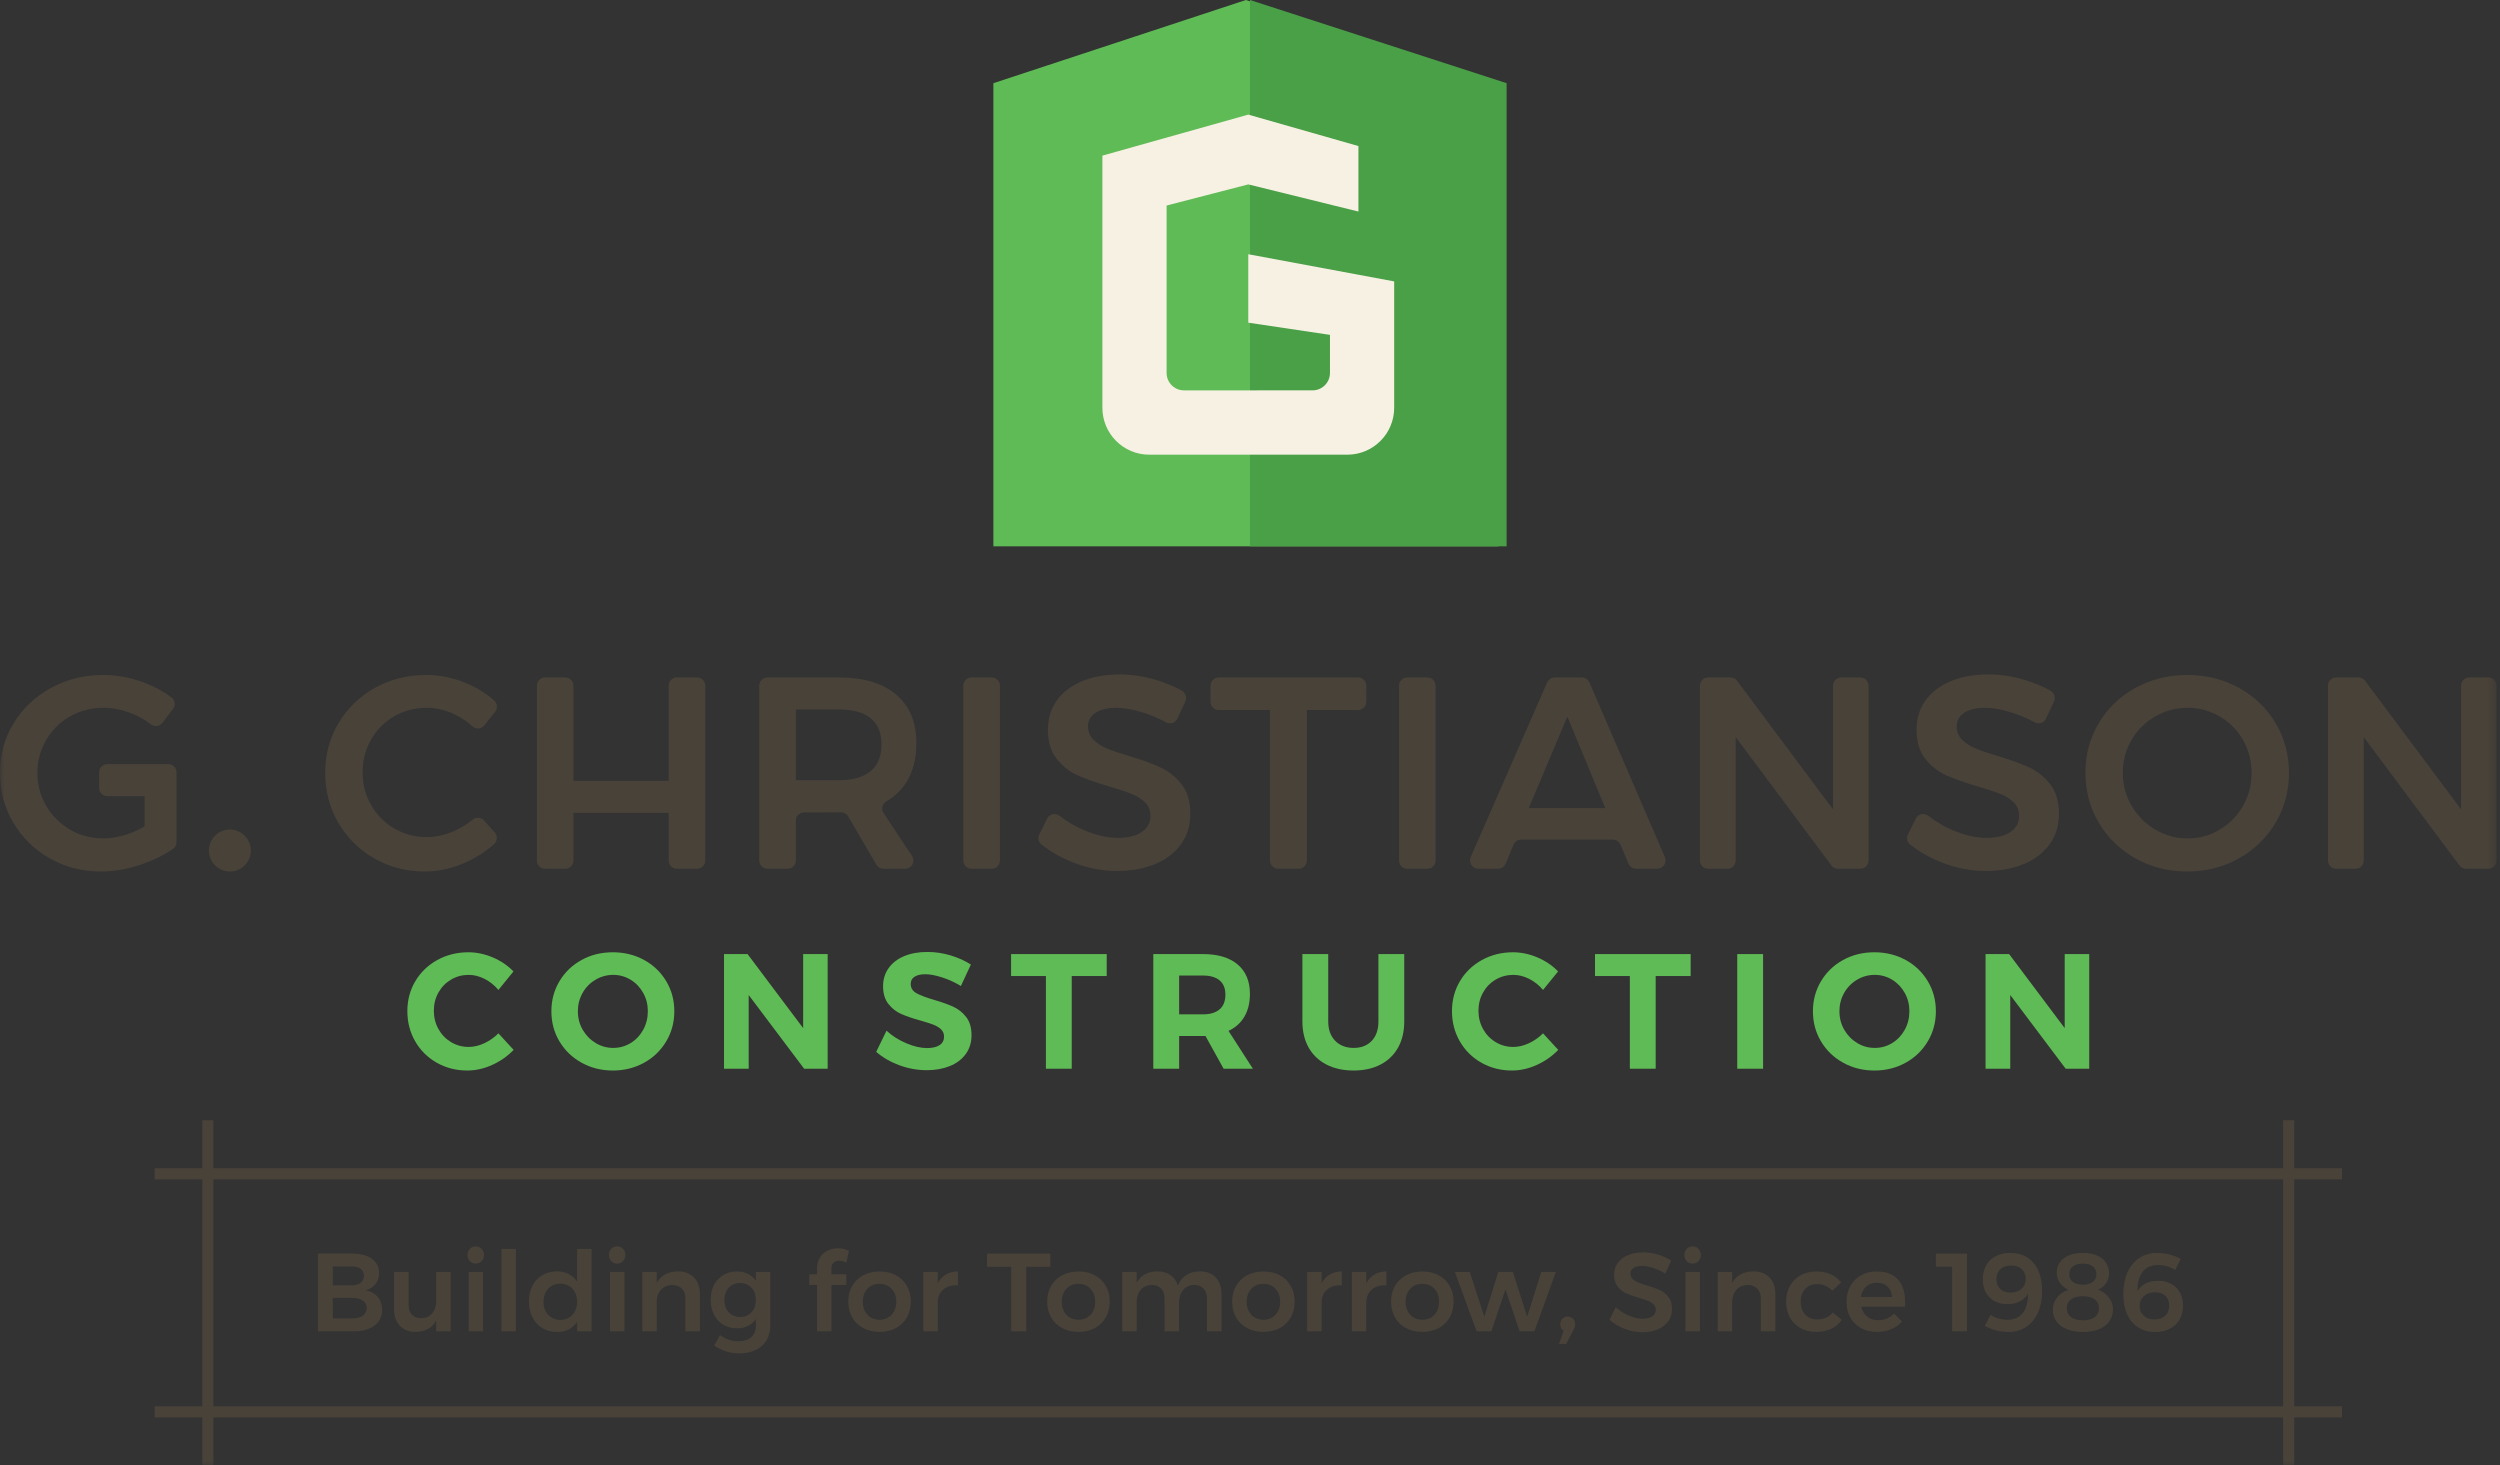 <?xml version="1.0" encoding="UTF-8"?>
<svg xmlns="http://www.w3.org/2000/svg" xmlns:xlink="http://www.w3.org/1999/xlink" width="302px" height="177px" viewBox="0 0 302 177" version="1.1">
  <rect x="0" y="0" width="302" height="177" fill="#333333" stroke="none"/>
  <!-- Generator: Sketch 46.2 (44496) - http://www.bohemiancoding.com/sketch -->
  <title>Logo: g-christianson logo with tagline</title>
  <desc>Created with Sketch.</desc>
  <defs>
    <polygon id="path-1" points="0 177 301.586 177 301.586 0.275 0 0.275"></polygon>
  </defs>
  <g id="Symbols" stroke="none" stroke-width="1" fill="none" fill-rule="evenodd">
    <g id="Footer" transform="translate(-569, -595)">
      <g id="Logo:-g-christianson-logo-with-tagline" transform="translate(569, 595)">
        <polygon id="Fill-1" fill="#5FBB55" points="150.5 0 120 10.05 120 66 181 66 181 10.049"></polygon>
        <polygon id="Fill-2" fill="#4AA047" points="151 0 151 66 182 66 182 10.049"></polygon>
        <g id="Group-71">
          <path d="M150.793,38.979 L160.66,40.452 L160.66,45.049 C160.66,46.213 159.718,47.156 158.557,47.156 L143.028,47.157 C141.867,47.157 140.925,46.213 140.925,45.049 L140.925,24.827 L150.793,22.274 L164.098,25.555 L164.098,17.645 L150.793,13.845 L133.169,18.799 L133.169,49.258 C133.169,52.388 135.702,54.926 138.827,54.926 L162.758,54.925 C165.883,54.925 168.417,52.388 168.417,49.257 L168.417,33.994 L150.793,30.711 L150.793,38.979 Z" id="Fill-3" fill="#F7F1E4"></path>
          <path d="M58.541,118.25 C57.901,117.926 57.26,117.766 56.614,117.766 C55.838,117.766 55.127,117.958 54.482,118.339 C53.837,118.722 53.33,119.244 52.961,119.902 C52.593,120.562 52.407,121.294 52.407,122.098 C52.407,122.903 52.593,123.638 52.961,124.304 C53.33,124.97 53.837,125.497 54.482,125.886 C55.127,126.274 55.838,126.47 56.614,126.47 C57.234,126.47 57.862,126.322 58.5,126.024 C59.139,125.728 59.708,125.329 60.209,124.828 L62.045,126.826 C61.308,127.591 60.443,128.198 59.449,128.645 C58.455,129.094 57.457,129.318 56.457,129.318 C55.101,129.318 53.869,129.004 52.764,128.378 C51.658,127.753 50.789,126.892 50.156,125.796 C49.526,124.703 49.209,123.483 49.209,122.137 C49.209,120.806 49.532,119.6 50.177,118.517 C50.821,117.436 51.708,116.586 52.833,115.965 C53.959,115.347 55.206,115.035 56.576,115.035 C57.576,115.035 58.563,115.244 59.538,115.66 C60.511,116.075 61.341,116.638 62.025,117.35 L60.209,119.586 C59.735,119.02 59.179,118.574 58.541,118.25" id="Fill-5" fill="#5FBB55"></path>
          <path d="M71.94,118.35 C71.281,118.738 70.761,119.269 70.379,119.941 C69.998,120.614 69.806,121.354 69.806,122.158 C69.806,122.976 70.001,123.72 70.39,124.394 C70.778,125.065 71.297,125.599 71.949,125.994 C72.6,126.39 73.308,126.588 74.073,126.588 C74.837,126.588 75.537,126.394 76.176,126.005 C76.815,125.616 77.321,125.081 77.696,124.403 C78.072,123.723 78.259,122.976 78.259,122.158 C78.259,121.354 78.072,120.614 77.696,119.941 C77.321,119.269 76.815,118.738 76.176,118.35 C75.537,117.961 74.837,117.765 74.073,117.765 C73.308,117.765 72.598,117.961 71.94,118.35 M77.805,115.965 C78.937,116.585 79.829,117.439 80.48,118.528 C81.133,119.616 81.458,120.826 81.458,122.158 C81.458,123.49 81.133,124.703 80.48,125.796 C79.829,126.892 78.937,127.753 77.805,128.379 C76.672,129.005 75.416,129.319 74.033,129.319 C72.651,129.319 71.392,129.005 70.262,128.379 C69.129,127.753 68.236,126.895 67.585,125.806 C66.933,124.719 66.608,123.502 66.608,122.158 C66.608,120.826 66.933,119.616 67.585,118.528 C68.236,117.439 69.126,116.585 70.251,115.965 C71.377,115.346 72.637,115.035 74.033,115.035 C75.416,115.035 76.672,115.346 77.805,115.965" id="Fill-7" fill="#5FBB55"></path>
          <polygon id="Fill-9" fill="#5FBB55" points="97.02 115.253 99.982 115.253 99.982 129.101 97.137 129.101 90.443 120.199 90.443 129.101 87.462 129.101 87.462 115.253 90.305 115.253 97.02 124.196"></polygon>
          <path d="M113.815,118.072 C113.018,117.815 112.337,117.687 111.771,117.687 C111.231,117.687 110.804,117.786 110.488,117.983 C110.172,118.182 110.013,118.471 110.013,118.854 C110.013,119.342 110.241,119.714 110.694,119.972 C111.149,120.228 111.851,120.496 112.798,120.772 C113.746,121.049 114.526,121.326 115.138,121.604 C115.75,121.88 116.274,122.297 116.708,122.85 C117.142,123.404 117.36,124.135 117.36,125.045 C117.36,125.929 117.126,126.691 116.658,127.33 C116.191,127.97 115.549,128.455 114.733,128.783 C113.917,129.114 112.989,129.278 111.949,129.278 C110.829,129.278 109.731,129.081 108.651,128.686 C107.572,128.289 106.637,127.749 105.846,127.064 L107.091,124.511 C107.789,125.145 108.592,125.652 109.5,126.034 C110.408,126.417 111.237,126.608 111.988,126.608 C112.633,126.608 113.137,126.49 113.499,126.252 C113.861,126.015 114.042,125.672 114.042,125.223 C114.042,124.867 113.92,124.575 113.677,124.343 C113.433,124.113 113.123,123.925 112.748,123.779 C112.372,123.634 111.856,123.469 111.199,123.285 C110.25,123.021 109.477,122.758 108.878,122.494 C108.278,122.23 107.762,121.828 107.327,121.286 C106.894,120.746 106.676,120.028 106.676,119.131 C106.676,118.3 106.9,117.571 107.347,116.945 C107.795,116.318 108.42,115.837 109.224,115.502 C110.026,115.165 110.961,114.997 112.028,114.997 C112.975,114.997 113.91,115.135 114.832,115.413 C115.753,115.689 116.569,116.058 117.281,116.519 L116.076,119.111 C115.366,118.675 114.612,118.33 113.815,118.072" id="Fill-11" fill="#5FBB55"></path>
          <polygon id="Fill-13" fill="#5FBB55" points="122.139 115.253 133.691 115.253 133.691 117.905 129.465 117.905 129.465 129.101 126.345 129.101 126.345 117.905 122.139 117.905"></polygon>
          <path d="M142.44,122.533 L145.323,122.533 C146.192,122.533 146.86,122.332 147.327,121.93 C147.795,121.528 148.029,120.938 148.029,120.159 C148.029,119.394 147.795,118.818 147.327,118.429 C146.86,118.04 146.192,117.845 145.323,117.845 L142.44,117.845 L142.44,122.533 Z M147.812,129.101 L145.62,125.145 L145.323,125.145 L142.44,125.145 L142.44,129.101 L139.319,129.101 L139.319,115.253 L145.323,115.253 C147.126,115.253 148.523,115.672 149.51,116.51 C150.497,117.347 150.99,118.531 150.99,120.06 C150.99,121.129 150.77,122.042 150.33,122.8 C149.888,123.558 149.246,124.136 148.404,124.531 L151.346,129.101 L147.812,129.101 Z" id="Fill-15" fill="#5FBB55"></path>
          <path d="M161.289,125.728 C161.848,126.301 162.597,126.588 163.532,126.588 C164.439,126.588 165.163,126.305 165.703,125.738 C166.243,125.17 166.513,124.386 166.513,123.383 L166.513,115.253 L169.633,115.253 L169.633,123.383 C169.633,124.596 169.386,125.649 168.893,126.539 C168.399,127.429 167.691,128.115 166.769,128.597 C165.848,129.077 164.761,129.318 163.511,129.318 C162.259,129.318 161.168,129.077 160.233,128.597 C159.298,128.115 158.581,127.429 158.081,126.539 C157.579,125.649 157.33,124.596 157.33,123.383 L157.33,115.253 L160.45,115.253 L160.45,123.383 C160.45,124.372 160.73,125.154 161.289,125.728" id="Fill-17" fill="#5FBB55"></path>
          <path d="M184.731,118.25 C184.092,117.926 183.45,117.766 182.805,117.766 C182.028,117.766 181.317,117.958 180.672,118.339 C180.027,118.722 179.52,119.244 179.152,119.902 C178.782,120.562 178.598,121.294 178.598,122.098 C178.598,122.903 178.782,123.638 179.152,124.304 C179.52,124.97 180.027,125.497 180.672,125.886 C181.317,126.274 182.028,126.47 182.805,126.47 C183.424,126.47 184.052,126.322 184.69,126.024 C185.33,125.728 185.9,125.329 186.4,124.828 L188.235,126.826 C187.498,127.591 186.632,128.198 185.639,128.645 C184.645,129.094 183.647,129.318 182.647,129.318 C181.291,129.318 180.06,129.004 178.954,128.378 C177.848,127.753 176.98,126.892 176.347,125.796 C175.716,124.703 175.399,123.483 175.399,122.137 C175.399,120.806 175.723,119.6 176.366,118.517 C177.012,117.436 177.898,116.586 179.023,115.965 C180.15,115.347 181.396,115.035 182.766,115.035 C183.766,115.035 184.754,115.244 185.728,115.66 C186.702,116.075 187.532,116.638 188.216,117.35 L186.4,119.586 C185.925,119.02 185.369,118.574 184.731,118.25" id="Fill-19" fill="#5FBB55"></path>
          <polygon id="Fill-21" fill="#5FBB55" points="192.678 115.253 204.23 115.253 204.23 117.905 200.006 117.905 200.006 129.101 196.885 129.101 196.885 117.905 192.678 117.905"></polygon>
          <mask id="mask-2" fill="white">
            <use xlink:href="#path-1"></use>
          </mask>
          <g id="Clip-24"></g>
          <polygon id="Fill-23" fill="#5FBB55" mask="url(#mask-2)" points="209.86 129.101 212.98 129.101 212.98 115.253 209.86 115.253"></polygon>
          <path d="M224.334,118.35 C223.676,118.738 223.155,119.269 222.774,119.941 C222.393,120.614 222.202,121.354 222.202,122.158 C222.202,122.976 222.396,123.72 222.785,124.394 C223.172,125.065 223.692,125.599 224.345,125.994 C224.995,126.39 225.703,126.588 226.467,126.588 C227.231,126.588 227.932,126.394 228.57,126.005 C229.209,125.616 229.716,125.081 230.092,124.403 C230.468,123.723 230.654,122.976 230.654,122.158 C230.654,121.354 230.468,120.614 230.092,119.941 C229.716,119.269 229.209,118.738 228.57,118.35 C227.932,117.961 227.231,117.765 226.467,117.765 C225.703,117.765 224.993,117.961 224.334,118.35 M230.2,115.965 C231.332,116.585 232.224,117.439 232.876,118.528 C233.527,119.616 233.854,120.826 233.854,122.158 C233.854,123.49 233.527,124.703 232.876,125.796 C232.224,126.892 231.332,127.753 230.2,128.379 C229.067,129.005 227.811,129.319 226.428,129.319 C225.045,129.319 223.787,129.005 222.656,128.379 C221.523,127.753 220.632,126.895 219.98,125.806 C219.328,124.719 219.002,123.502 219.002,122.158 C219.002,120.826 219.328,119.616 219.98,118.528 C220.632,117.439 221.52,116.585 222.646,115.965 C223.772,115.346 225.032,115.035 226.428,115.035 C227.811,115.035 229.067,115.346 230.2,115.965" id="Fill-25" fill="#5FBB55" mask="url(#mask-2)"></path>
          <polygon id="Fill-26" fill="#5FBB55" mask="url(#mask-2)" points="249.415 115.253 252.377 115.253 252.377 129.101 249.533 129.101 242.838 120.199 242.838 129.101 239.857 129.101 239.857 115.253 242.701 115.253 249.415 124.196"></polygon>
          <path d="M27.769,100.208 C26.371,100.208 25.238,101.343 25.238,102.743 C25.238,104.143 26.371,105.278 27.769,105.278 C29.166,105.278 30.299,104.143 30.299,102.743 C30.299,101.343 29.166,100.208 27.769,100.208" id="Fill-27" fill="#494239" mask="url(#mask-2)"></path>
          <path d="M47.622,86.525 C48.808,85.844 50.116,85.502 51.543,85.502 C52.686,85.502 53.812,85.766 54.921,86.295 C55.706,86.668 56.415,87.146 57.052,87.728 C57.48,88.119 58.142,88.083 58.503,87.628 L59.812,85.981 C60.141,85.566 60.086,84.962 59.689,84.613 C58.715,83.756 57.594,83.061 56.323,82.532 C54.74,81.871 53.126,81.54 51.478,81.54 C49.215,81.54 47.155,82.058 45.299,83.092 C43.442,84.127 41.975,85.547 40.899,87.351 C39.821,89.156 39.284,91.158 39.284,93.36 C39.284,95.561 39.812,97.569 40.865,99.384 C41.92,101.2 43.37,102.636 45.215,103.692 C47.062,104.748 49.094,105.277 51.313,105.277 C52.961,105.277 54.586,104.918 56.19,104.203 C57.476,103.63 58.636,102.891 59.667,101.984 C60.087,101.615 60.137,100.978 59.764,100.562 L58.465,99.113 C58.115,98.722 57.52,98.672 57.115,99.005 C56.432,99.571 55.678,100.032 54.856,100.391 C53.746,100.875 52.641,101.118 51.543,101.118 C50.116,101.118 48.808,100.77 47.622,100.077 C46.436,99.384 45.501,98.437 44.82,97.238 C44.139,96.038 43.8,94.725 43.8,93.293 C43.8,91.863 44.139,90.548 44.82,89.349 C45.501,88.149 46.436,87.208 47.622,86.525" id="Fill-28" fill="#494239" mask="url(#mask-2)"></path>
          <path d="M84.205,81.838 L81.765,81.838 C81.219,81.838 80.777,82.282 80.777,82.828 L80.777,94.33 L69.275,94.33 L69.275,82.828 C69.275,82.282 68.833,81.838 68.285,81.838 L65.847,81.838 C65.301,81.838 64.858,82.282 64.858,82.828 L64.858,103.956 C64.858,104.503 65.301,104.947 65.847,104.947 L68.285,104.947 C68.833,104.947 69.275,104.503 69.275,103.956 L69.275,98.193 L80.777,98.193 L80.777,103.956 C80.777,104.503 81.219,104.947 81.765,104.947 L84.205,104.947 C84.751,104.947 85.193,104.503 85.193,103.956 L85.193,82.828 C85.193,82.282 84.751,81.838 84.205,81.838" id="Fill-29" fill="#494239" mask="url(#mask-2)"></path>
          <path d="M105.165,93.162 C104.286,93.888 103.011,94.252 101.342,94.252 L96.134,94.252 L96.134,85.7 L101.342,85.7 C103.011,85.7 104.286,86.053 105.165,86.756 C106.043,87.461 106.483,88.518 106.483,89.926 C106.483,91.356 106.043,92.434 105.165,93.162 M107.081,96.805 C108.111,96.2 108.928,95.403 109.532,94.416 C110.311,93.139 110.702,91.599 110.702,89.793 C110.702,87.263 109.889,85.304 108.263,83.917 C106.637,82.531 104.33,81.838 101.342,81.838 L92.707,81.838 C92.161,81.838 91.718,82.281 91.718,82.828 L91.718,103.957 C91.718,104.503 92.161,104.947 92.707,104.947 L95.146,104.947 C95.692,104.947 96.134,104.503 96.134,103.957 L96.134,99.134 C96.134,98.589 96.573,98.146 97.117,98.145 C98.389,98.141 100.563,98.135 101.596,98.124 C101.95,98.121 102.279,98.308 102.458,98.614 L105.867,104.455 C106.045,104.76 106.37,104.947 106.721,104.947 L109.353,104.947 C110.142,104.947 110.613,104.067 110.177,103.408 L106.735,98.216 C106.416,97.735 106.584,97.098 107.081,96.805" id="Fill-30" fill="#494239" mask="url(#mask-2)"></path>
          <path d="M119.798,81.838 L117.36,81.838 C116.813,81.838 116.37,82.282 116.37,82.828 L116.37,103.956 C116.37,104.503 116.813,104.947 117.36,104.947 L119.798,104.947 C120.344,104.947 120.787,104.503 120.787,103.956 L120.787,82.828 C120.787,82.282 120.344,81.838 119.798,81.838" id="Fill-31" fill="#494239" mask="url(#mask-2)"></path>
          <path d="M140.181,92.7 C139.181,92.236 137.901,91.775 136.342,91.313 C135.222,90.982 134.336,90.68 133.689,90.404 C133.04,90.129 132.503,89.778 132.074,89.349 C131.646,88.919 131.431,88.386 131.431,87.747 C131.431,87.043 131.739,86.493 132.354,86.096 C132.969,85.7 133.804,85.502 134.859,85.502 C135.803,85.502 136.897,85.7 138.138,86.096 C139.065,86.393 139.979,86.781 140.876,87.262 C141.374,87.529 141.993,87.316 142.23,86.802 L143.187,84.724 C143.408,84.246 143.213,83.687 142.754,83.431 C141.815,82.908 140.782,82.476 139.654,82.134 C138.193,81.695 136.716,81.475 135.222,81.475 C133.507,81.475 131.996,81.75 130.69,82.301 C129.382,82.85 128.371,83.627 127.658,84.627 C126.944,85.629 126.587,86.801 126.587,88.143 C126.587,89.595 126.938,90.768 127.642,91.658 C128.344,92.55 129.19,93.216 130.179,93.657 C131.167,94.097 132.442,94.548 134.001,95.009 C135.144,95.34 136.045,95.637 136.704,95.901 C137.364,96.165 137.908,96.512 138.336,96.941 C138.764,97.37 138.978,97.915 138.978,98.576 C138.978,99.389 138.626,100.034 137.924,100.506 C137.22,100.98 136.254,101.216 135.024,101.216 C133.771,101.216 132.42,100.907 130.969,100.292 C129.896,99.836 128.9,99.253 127.983,98.543 C127.488,98.16 126.768,98.32 126.492,98.884 L125.546,100.812 C125.345,101.223 125.442,101.73 125.803,102.013 C126.939,102.906 128.233,103.635 129.684,104.204 C131.398,104.876 133.155,105.211 134.957,105.211 C136.671,105.211 138.193,104.935 139.522,104.386 C140.851,103.836 141.895,103.038 142.653,101.992 C143.411,100.947 143.79,99.72 143.79,98.31 C143.79,96.837 143.439,95.649 142.735,94.745 C142.032,93.843 141.181,93.162 140.181,92.7" id="Fill-32" fill="#494239" mask="url(#mask-2)"></path>
          <path d="M164.058,81.838 L147.217,81.838 C146.671,81.838 146.229,82.282 146.229,82.828 L146.229,84.776 C146.229,85.323 146.671,85.766 147.217,85.766 L153.413,85.766 L153.413,103.956 C153.413,104.503 153.856,104.947 154.401,104.947 L156.874,104.947 C157.42,104.947 157.863,104.503 157.863,103.956 L157.863,85.766 L164.058,85.766 C164.605,85.766 165.047,85.323 165.047,84.776 L165.047,82.828 C165.047,82.282 164.605,81.838 164.058,81.838" id="Fill-33" fill="#494239" mask="url(#mask-2)"></path>
          <path d="M172.429,81.838 L169.991,81.838 C169.444,81.838 169.002,82.282 169.002,82.828 L169.002,103.956 C169.002,104.503 169.444,104.947 169.991,104.947 L172.429,104.947 C172.975,104.947 173.418,104.503 173.418,103.956 L173.418,82.828 C173.418,82.282 172.975,81.838 172.429,81.838" id="Fill-34" fill="#494239" mask="url(#mask-2)"></path>
          <path d="M184.673,97.623 L189.316,86.608 C189.324,86.589 189.349,86.589 189.357,86.608 L193.915,97.623 L184.673,97.623 Z M192.006,82.449 C191.846,82.077 191.48,81.838 191.078,81.838 L187.821,81.838 C187.419,81.838 187.058,82.075 186.896,82.444 L177.664,103.528 C177.372,104.196 177.862,104.947 178.59,104.947 L180.953,104.947 C181.36,104.947 181.728,104.702 181.884,104.325 L182.833,102.039 C182.989,101.664 183.354,101.421 183.758,101.421 L194.831,101.421 C195.234,101.421 195.597,101.662 195.754,102.033 L196.723,104.326 C196.881,104.702 197.249,104.947 197.658,104.947 L200.188,104.947 C200.916,104.947 201.406,104.2 201.116,103.532 L192.006,82.449 Z" id="Fill-35" fill="#494239" mask="url(#mask-2)"></path>
          <path d="M224.732,81.838 L222.425,81.838 C221.878,81.838 221.435,82.282 221.435,82.828 L221.435,97.783 L209.835,82.236 C209.648,81.986 209.354,81.838 209.043,81.838 L206.341,81.838 C205.795,81.838 205.352,82.282 205.352,82.828 L205.352,103.956 C205.352,104.503 205.795,104.947 206.341,104.947 L208.682,104.947 C209.227,104.947 209.67,104.503 209.67,103.956 L209.67,89.035 L221.237,104.549 C221.425,104.8 221.719,104.947 222.031,104.947 L224.732,104.947 C225.278,104.947 225.72,104.503 225.72,103.956 L225.72,82.828 C225.72,82.282 225.278,81.838 224.732,81.838" id="Fill-36" fill="#494239" mask="url(#mask-2)"></path>
          <path d="M245.115,92.7 C244.115,92.236 242.835,91.775 241.276,91.313 C240.154,90.982 239.27,90.68 238.623,90.404 C237.974,90.129 237.436,89.778 237.008,89.349 C236.578,88.919 236.364,88.386 236.364,87.747 C236.364,87.043 236.672,86.493 237.286,86.096 C237.902,85.7 238.737,85.502 239.792,85.502 C240.737,85.502 241.83,85.7 243.071,86.096 C244,86.393 244.913,86.781 245.81,87.262 C246.308,87.529 246.927,87.316 247.163,86.802 L248.122,84.724 C248.341,84.246 248.147,83.687 247.687,83.431 C246.749,82.908 245.717,82.476 244.588,82.134 C243.126,81.695 241.649,81.475 240.154,81.475 C238.442,81.475 236.93,81.75 235.623,82.301 C234.316,82.85 233.306,83.627 232.591,84.627 C231.877,85.629 231.52,86.801 231.52,88.143 C231.52,89.595 231.872,90.768 232.574,91.658 C233.277,92.55 234.123,93.216 235.111,93.657 C236.101,94.097 237.374,94.548 238.934,95.009 C240.078,95.34 240.979,95.637 241.639,95.901 C242.297,96.165 242.841,96.512 243.27,96.941 C243.698,97.37 243.912,97.915 243.912,98.576 C243.912,99.389 243.56,100.034 242.857,100.506 C242.154,100.98 241.188,101.216 239.957,101.216 C238.705,101.216 237.354,100.907 235.903,100.292 C234.83,99.836 233.834,99.253 232.917,98.543 C232.42,98.16 231.703,98.32 231.426,98.884 L230.48,100.812 C230.278,101.223 230.376,101.73 230.735,102.013 C231.873,102.906 233.166,103.635 234.618,104.204 C236.332,104.876 238.088,105.211 239.891,105.211 C241.605,105.211 243.126,104.935 244.456,104.386 C245.784,103.836 246.829,103.038 247.586,101.992 C248.345,100.947 248.723,99.72 248.723,98.31 C248.723,96.837 248.373,95.649 247.669,94.745 C246.965,93.843 246.115,93.162 245.115,92.7" id="Fill-37" fill="#494239" mask="url(#mask-2)"></path>
          <path d="M270.953,97.354 C270.261,98.565 269.322,99.522 268.134,100.226 C266.949,100.931 265.664,101.283 264.28,101.283 C262.873,101.283 261.571,100.931 260.373,100.226 C259.176,99.522 258.22,98.565 257.506,97.354 C256.792,96.143 256.435,94.812 256.435,93.359 C256.435,91.907 256.786,90.581 257.49,89.382 C258.193,88.181 259.149,87.235 260.357,86.542 C261.564,85.849 262.873,85.502 264.28,85.502 C265.664,85.502 266.949,85.849 268.134,86.542 C269.322,87.235 270.261,88.181 270.953,89.382 C271.645,90.581 271.991,91.907 271.991,93.359 C271.991,94.812 271.645,96.143 270.953,97.354 M270.458,83.092 C268.58,82.058 266.498,81.54 264.213,81.54 C261.927,81.54 259.846,82.058 257.968,83.092 C256.089,84.126 254.611,85.547 253.534,87.351 C252.458,89.155 251.92,91.159 251.92,93.359 C251.92,95.561 252.458,97.569 253.534,99.385 C254.611,101.2 256.089,102.635 257.968,103.692 C259.846,104.748 261.927,105.277 264.213,105.277 C266.498,105.277 268.58,104.748 270.458,103.692 C272.337,102.635 273.814,101.2 274.892,99.385 C275.968,97.569 276.507,95.561 276.507,93.359 C276.507,91.159 275.968,89.155 274.892,87.351 C273.814,85.547 272.337,84.126 270.458,83.092" id="Fill-38" fill="#494239" mask="url(#mask-2)"></path>
          <path d="M300.597,81.838 L298.29,81.838 C297.744,81.838 297.302,82.282 297.302,82.828 L297.302,97.783 L285.7,82.236 C285.514,81.986 285.22,81.838 284.909,81.838 L282.207,81.838 C281.661,81.838 281.218,82.282 281.218,82.828 L281.218,103.956 C281.218,104.503 281.661,104.947 282.207,104.947 L284.548,104.947 C285.093,104.947 285.536,104.503 285.536,103.956 L285.536,89.035 L297.103,104.549 C297.291,104.8 297.584,104.947 297.897,104.947 L300.597,104.947 C301.144,104.947 301.586,104.503 301.586,103.956 L301.586,82.828 C301.586,82.282 301.144,81.838 300.597,81.838" id="Fill-39" fill="#494239" mask="url(#mask-2)"></path>
          <path d="M20.334,92.311 L12.962,92.311 C12.416,92.311 11.973,92.755 11.973,93.302 L11.973,95.19 C11.973,95.736 12.416,96.179 12.962,96.179 L17.467,96.179 L17.467,99.83 C16.676,100.292 15.846,100.649 14.978,100.903 C14.11,101.156 13.282,101.282 12.491,101.282 C11.018,101.282 9.678,100.93 8.469,100.226 C7.26,99.522 6.3,98.565 5.586,97.354 C4.872,96.143 4.516,94.812 4.516,93.36 C4.516,91.675 5.002,90.143 5.976,88.764 C6.476,88.058 7.101,87.439 7.811,86.946 C9.201,85.984 10.748,85.501 12.457,85.501 C13.622,85.501 14.78,85.734 15.935,86.195 C16.769,86.53 17.533,86.962 18.223,87.493 C18.659,87.828 19.279,87.756 19.614,87.32 L20.9,85.643 C21.239,85.2 21.146,84.566 20.699,84.233 C19.712,83.498 18.591,82.898 17.336,82.432 C15.731,81.838 14.106,81.54 12.457,81.54 C10.151,81.54 8.046,82.063 6.147,83.109 C4.246,84.154 2.745,85.573 1.648,87.368 C0.548,89.162 0.001,91.159 0.001,93.36 C0.001,95.56 0.538,97.569 1.614,99.385 C2.691,101.2 4.158,102.635 6.014,103.692 C7.871,104.748 9.931,105.277 12.194,105.277 C13.776,105.277 15.391,104.996 17.038,104.435 C18.501,103.937 19.79,103.305 20.906,102.538 C21.172,102.356 21.323,102.047 21.323,101.724 L21.323,93.302 C21.323,92.755 20.88,92.311 20.334,92.311" id="Fill-40" fill="#494239" mask="url(#mask-2)"></path>
          <path d="M43.816,158.945 C44.137,158.722 44.298,158.408 44.298,158.006 C44.298,157.622 44.137,157.32 43.816,157.101 C43.495,156.882 43.048,156.777 42.477,156.785 L40.202,156.785 L40.202,159.267 L42.477,159.267 C43.048,159.276 43.495,159.169 43.816,158.945 M43.569,154.963 C43.832,154.758 43.964,154.47 43.964,154.104 C43.964,153.747 43.832,153.47 43.569,153.273 C43.305,153.077 42.941,152.983 42.477,152.991 L40.202,152.991 L40.202,155.271 L42.477,155.271 C42.941,155.271 43.305,155.168 43.569,154.963 M44.934,152.066 C45.509,152.486 45.797,153.059 45.797,153.783 C45.797,154.301 45.652,154.746 45.362,155.117 C45.072,155.488 44.673,155.736 44.164,155.862 C44.788,155.977 45.277,156.245 45.63,156.666 C45.982,157.086 46.159,157.609 46.159,158.235 C46.159,159.039 45.849,159.672 45.229,160.131 C44.607,160.593 43.762,160.822 42.692,160.822 L38.408,160.822 L38.408,151.437 L42.571,151.437 C43.571,151.437 44.358,151.646 44.934,152.066" id="Fill-41" fill="#494239" mask="url(#mask-2)"></path>
          <path d="M54.445,153.649 L54.445,160.823 L52.691,160.823 L52.691,159.495 C52.21,160.425 51.38,160.889 50.202,160.889 C49.399,160.889 48.765,160.645 48.301,160.152 C47.836,159.661 47.604,158.99 47.604,158.141 L47.604,153.649 L49.358,153.649 L49.358,157.631 C49.358,158.132 49.494,158.525 49.766,158.811 C50.038,159.097 50.415,159.24 50.897,159.24 C51.45,159.231 51.887,159.035 52.21,158.65 C52.53,158.266 52.691,157.779 52.691,157.188 L52.691,153.649 L54.445,153.649 Z" id="Fill-42" fill="#494239" mask="url(#mask-2)"></path>
          <path d="M56.613,160.822 L58.353,160.822 L58.353,153.649 L56.613,153.649 L56.613,160.822 Z M58.179,150.86 C58.366,151.056 58.461,151.307 58.461,151.611 C58.461,151.906 58.366,152.151 58.179,152.349 C57.991,152.545 57.755,152.644 57.47,152.644 C57.184,152.644 56.947,152.545 56.76,152.349 C56.573,152.151 56.479,151.906 56.479,151.611 C56.479,151.307 56.573,151.056 56.76,150.86 C56.947,150.663 57.184,150.565 57.47,150.565 C57.755,150.565 57.991,150.663 58.179,150.86 L58.179,150.86 Z" id="Fill-43" fill="#494239" mask="url(#mask-2)"></path>
          <polygon id="Fill-44" fill="#494239" mask="url(#mask-2)" points="60.576 160.822 62.316 160.822 62.316 150.874 60.576 150.874"></polygon>
          <path d="M69.149,158.831 C69.528,158.424 69.718,157.9 69.718,157.255 C69.718,156.612 69.528,156.087 69.149,155.679 C68.77,155.274 68.28,155.07 67.683,155.07 C67.085,155.07 66.599,155.274 66.224,155.679 C65.849,156.087 65.658,156.612 65.648,157.255 C65.658,157.9 65.849,158.424 66.224,158.831 C66.599,159.238 67.085,159.441 67.683,159.441 C68.28,159.441 68.77,159.238 69.149,158.831 L69.149,158.831 Z M71.458,150.873 L71.458,160.822 L69.718,160.822 L69.718,159.668 C69.459,160.071 69.126,160.378 68.721,160.588 C68.315,160.798 67.843,160.903 67.308,160.903 C66.63,160.903 66.035,160.749 65.522,160.44 C65.008,160.132 64.608,159.699 64.323,159.14 C64.037,158.582 63.895,157.939 63.895,157.215 C63.895,156.501 64.035,155.868 64.317,155.319 C64.597,154.768 64.995,154.341 65.508,154.037 C66.021,153.733 66.608,153.582 67.268,153.582 C67.812,153.582 68.29,153.689 68.701,153.903 C69.11,154.118 69.45,154.427 69.718,154.829 L69.718,150.873 L71.458,150.873 Z" id="Fill-45" fill="#494239" mask="url(#mask-2)"></path>
          <path d="M73.694,160.822 L75.435,160.822 L75.435,153.649 L73.694,153.649 L73.694,160.822 Z M75.26,150.86 C75.448,151.056 75.541,151.307 75.541,151.611 C75.541,151.906 75.448,152.151 75.26,152.349 C75.073,152.545 74.836,152.644 74.55,152.644 C74.265,152.644 74.029,152.545 73.841,152.349 C73.654,152.151 73.561,151.906 73.561,151.611 C73.561,151.307 73.654,151.056 73.841,150.86 C74.029,150.663 74.265,150.565 74.55,150.565 C74.836,150.565 75.073,150.663 75.26,150.86 L75.26,150.86 Z" id="Fill-46" fill="#494239" mask="url(#mask-2)"></path>
          <path d="M83.841,154.326 C84.313,154.823 84.551,155.495 84.551,156.344 L84.551,160.823 L82.797,160.823 L82.797,156.852 C82.797,156.354 82.654,155.958 82.368,155.667 C82.082,155.376 81.695,155.231 81.204,155.231 C80.624,155.24 80.166,155.436 79.831,155.821 C79.497,156.206 79.33,156.698 79.33,157.296 L79.33,160.823 L77.59,160.823 L77.59,153.649 L79.33,153.649 L79.33,154.99 C79.82,154.069 80.676,153.599 81.9,153.583 C82.72,153.583 83.367,153.829 83.841,154.326" id="Fill-47" fill="#494239" mask="url(#mask-2)"></path>
          <path d="M90.781,158.523 C91.134,158.143 91.31,157.65 91.31,157.041 C91.31,156.434 91.134,155.94 90.781,155.56 C90.428,155.18 89.972,154.99 89.409,154.99 C88.847,154.99 88.39,155.182 88.037,155.566 C87.684,155.951 87.503,156.443 87.495,157.041 C87.503,157.65 87.684,158.143 88.037,158.523 C88.39,158.902 88.847,159.092 89.409,159.092 C89.972,159.092 90.428,158.902 90.781,158.523 L90.781,158.523 Z M93.051,153.649 L93.051,160.138 C93.051,160.818 92.896,161.409 92.588,161.915 C92.281,162.42 91.844,162.809 91.276,163.082 C90.71,163.354 90.052,163.491 89.302,163.491 C88.213,163.491 87.204,163.173 86.276,162.539 L86.973,161.277 C87.651,161.778 88.396,162.029 89.208,162.029 C89.851,162.029 90.362,161.863 90.741,161.534 C91.12,161.202 91.31,160.751 91.31,160.179 L91.31,159.334 C91.069,159.701 90.757,159.979 90.373,160.171 C89.989,160.365 89.543,160.461 89.035,160.461 C88.409,160.461 87.857,160.315 87.375,160.025 C86.893,159.734 86.518,159.327 86.25,158.805 C85.983,158.281 85.849,157.681 85.849,157.001 C85.849,156.331 85.983,155.738 86.25,155.225 C86.518,154.71 86.893,154.31 87.375,154.025 C87.857,153.738 88.409,153.595 89.035,153.595 C89.534,153.595 89.978,153.693 90.366,153.891 C90.755,154.087 91.069,154.364 91.31,154.722 L91.31,153.649 L93.051,153.649 Z" id="Fill-48" fill="#494239" mask="url(#mask-2)"></path>
          <path d="M100.7,152.522 C100.526,152.675 100.439,152.902 100.439,153.206 L100.439,153.943 L102.233,153.943 L102.233,155.218 L100.439,155.218 L100.439,160.822 L98.699,160.822 L98.699,155.218 L97.762,155.218 L97.762,153.943 L98.699,153.943 L98.699,153.259 C98.699,152.732 98.816,152.283 99.048,151.913 C99.279,151.542 99.589,151.262 99.978,151.074 C100.366,150.886 100.788,150.793 101.242,150.793 C101.689,150.793 102.127,150.896 102.554,151.102 L102.247,152.509 C101.889,152.365 101.595,152.294 101.363,152.294 C101.096,152.294 100.875,152.371 100.7,152.522" id="Fill-49" fill="#494239" mask="url(#mask-2)"></path>
          <path d="M104.79,155.687 C104.415,156.089 104.228,156.612 104.228,157.255 C104.228,157.9 104.415,158.422 104.79,158.825 C105.165,159.227 105.655,159.427 106.263,159.427 C106.852,159.427 107.333,159.227 107.708,158.825 C108.083,158.422 108.271,157.9 108.271,157.255 C108.271,156.612 108.083,156.089 107.708,155.687 C107.333,155.285 106.852,155.084 106.263,155.084 C105.655,155.084 105.165,155.285 104.79,155.687 M108.223,154.052 C108.79,154.356 109.232,154.781 109.549,155.332 C109.865,155.881 110.025,156.514 110.025,157.228 C110.025,157.952 109.865,158.592 109.549,159.146 C109.232,159.7 108.79,160.13 108.223,160.434 C107.657,160.737 107.003,160.89 106.263,160.89 C105.513,160.89 104.852,160.737 104.281,160.434 C103.711,160.13 103.266,159.7 102.949,159.146 C102.632,158.592 102.474,157.952 102.474,157.228 C102.474,156.514 102.632,155.881 102.949,155.332 C103.266,154.781 103.711,154.356 104.281,154.052 C104.852,153.747 105.513,153.595 106.263,153.595 C107.003,153.595 107.657,153.747 108.223,154.052" id="Fill-50" fill="#494239" mask="url(#mask-2)"></path>
          <path d="M114.261,153.964 C114.677,153.718 115.16,153.59 115.713,153.583 L115.713,155.271 C114.973,155.227 114.382,155.399 113.94,155.787 C113.499,156.177 113.278,156.702 113.278,157.363 L113.278,160.823 L111.538,160.823 L111.538,153.649 L113.278,153.649 L113.278,155.03 C113.518,154.565 113.847,154.209 114.261,153.964" id="Fill-51" fill="#494239" mask="url(#mask-2)"></path>
          <polygon id="Fill-52" fill="#494239" mask="url(#mask-2)" points="119.234 151.437 126.878 151.437 126.878 153.031 123.96 153.031 123.96 160.822 122.153 160.822 122.153 153.031 119.234 153.031"></polygon>
          <path d="M128.819,155.687 C128.445,156.089 128.257,156.612 128.257,157.255 C128.257,157.9 128.445,158.422 128.819,158.825 C129.194,159.227 129.685,159.427 130.292,159.427 C130.881,159.427 131.363,159.227 131.738,158.825 C132.112,158.422 132.3,157.9 132.3,157.255 C132.3,156.612 132.112,156.089 131.738,155.687 C131.363,155.285 130.881,155.084 130.292,155.084 C129.685,155.084 129.194,155.285 128.819,155.687 M132.253,154.052 C132.819,154.356 133.262,154.781 133.579,155.332 C133.894,155.881 134.054,156.514 134.054,157.228 C134.054,157.952 133.894,158.592 133.579,159.146 C133.262,159.7 132.819,160.13 132.253,160.434 C131.686,160.737 131.032,160.89 130.292,160.89 C129.542,160.89 128.881,160.737 128.311,160.434 C127.74,160.13 127.295,159.7 126.978,159.146 C126.661,158.592 126.503,157.952 126.503,157.228 C126.503,156.514 126.661,155.881 126.978,155.332 C127.295,154.781 127.74,154.356 128.311,154.052 C128.881,153.747 129.542,153.595 130.292,153.595 C131.032,153.595 131.686,153.747 132.253,154.052" id="Fill-53" fill="#494239" mask="url(#mask-2)"></path>
          <path d="M146.865,154.326 C147.328,154.823 147.561,155.495 147.561,156.344 L147.561,160.823 L145.808,160.823 L145.808,156.852 C145.808,156.344 145.666,155.944 145.386,155.653 C145.104,155.363 144.723,155.218 144.241,155.218 C143.687,155.236 143.248,155.436 142.922,155.821 C142.597,156.206 142.433,156.693 142.433,157.283 L142.433,160.823 L140.68,160.823 L140.68,156.852 C140.68,156.344 140.542,155.944 140.264,155.653 C139.988,155.363 139.609,155.218 139.127,155.218 C138.565,155.236 138.12,155.436 137.795,155.821 C137.469,156.206 137.307,156.693 137.307,157.283 L137.307,160.823 L135.566,160.823 L135.566,153.649 L137.307,153.649 L137.307,154.975 C137.78,154.064 138.618,153.599 139.823,153.583 C140.448,153.583 140.972,153.731 141.396,154.031 C141.82,154.33 142.116,154.753 142.286,155.298 C142.741,154.171 143.629,153.599 144.95,153.583 C145.763,153.583 146.4,153.829 146.865,154.326" id="Fill-54" fill="#494239" mask="url(#mask-2)"></path>
          <path d="M151.161,155.687 C150.786,156.089 150.599,156.612 150.599,157.255 C150.599,157.9 150.786,158.422 151.161,158.825 C151.536,159.227 152.027,159.427 152.634,159.427 C153.223,159.427 153.705,159.227 154.081,158.825 C154.454,158.422 154.642,157.9 154.642,157.255 C154.642,156.612 154.454,156.089 154.081,155.687 C153.705,155.285 153.223,155.084 152.634,155.084 C152.027,155.084 151.536,155.285 151.161,155.687 M154.595,154.052 C155.161,154.356 155.603,154.781 155.92,155.332 C156.236,155.881 156.396,156.514 156.396,157.228 C156.396,157.952 156.236,158.592 155.92,159.146 C155.603,159.7 155.161,160.13 154.595,160.434 C154.028,160.737 153.374,160.89 152.634,160.89 C151.884,160.89 151.223,160.737 150.653,160.434 C150.082,160.13 149.637,159.7 149.32,159.146 C149.003,158.592 148.845,157.952 148.845,157.228 C148.845,156.514 149.003,155.881 149.32,155.332 C149.637,154.781 150.082,154.356 150.653,154.052 C151.223,153.747 151.884,153.595 152.634,153.595 C153.374,153.595 154.028,153.747 154.595,154.052" id="Fill-55" fill="#494239" mask="url(#mask-2)"></path>
          <path d="M160.632,153.964 C161.048,153.718 161.532,153.59 162.084,153.583 L162.084,155.271 C161.344,155.227 160.753,155.399 160.311,155.787 C159.87,156.177 159.649,156.702 159.649,157.363 L159.649,160.823 L157.909,160.823 L157.909,153.649 L159.649,153.649 L159.649,155.03 C159.89,154.565 160.218,154.209 160.632,153.964" id="Fill-56" fill="#494239" mask="url(#mask-2)"></path>
          <path d="M166.028,153.964 C166.443,153.718 166.926,153.59 167.48,153.583 L167.48,155.271 C166.739,155.227 166.148,155.399 165.706,155.787 C165.264,156.177 165.043,156.702 165.043,157.363 L165.043,160.823 L163.303,160.823 L163.303,153.649 L165.043,153.649 L165.043,155.03 C165.284,154.565 165.612,154.209 166.028,153.964" id="Fill-57" fill="#494239" mask="url(#mask-2)"></path>
          <path d="M170.358,155.687 C169.983,156.089 169.796,156.612 169.796,157.255 C169.796,157.9 169.983,158.422 170.358,158.825 C170.733,159.227 171.224,159.427 171.831,159.427 C172.42,159.427 172.902,159.227 173.277,158.825 C173.651,158.422 173.839,157.9 173.839,157.255 C173.839,156.612 173.651,156.089 173.277,155.687 C172.902,155.285 172.42,155.084 171.831,155.084 C171.224,155.084 170.733,155.285 170.358,155.687 M173.792,154.052 C174.358,154.356 174.8,154.781 175.117,155.332 C175.434,155.881 175.593,156.514 175.593,157.228 C175.593,157.952 175.434,158.592 175.117,159.146 C174.8,159.7 174.358,160.13 173.792,160.434 C173.225,160.737 172.571,160.89 171.831,160.89 C171.081,160.89 170.421,160.737 169.849,160.434 C169.278,160.13 168.834,159.7 168.517,159.146 C168.201,158.592 168.042,157.952 168.042,157.228 C168.042,156.514 168.201,155.881 168.517,155.332 C168.834,154.781 169.278,154.356 169.849,154.052 C170.421,153.747 171.081,153.595 171.831,153.595 C172.571,153.595 173.225,153.747 173.792,154.052" id="Fill-58" fill="#494239" mask="url(#mask-2)"></path>
          <polygon id="Fill-59" fill="#494239" mask="url(#mask-2)" points="175.753 153.662 177.548 153.649 179.301 159.065 181 153.649 182.754 153.649 184.481 159.065 186.194 153.649 187.948 153.649 185.351 160.822 183.572 160.822 181.857 155.768 180.157 160.822 178.377 160.822"></polygon>
          <path d="M190.017,159.294 C190.19,159.463 190.277,159.692 190.277,159.978 C190.277,160.112 190.258,160.232 190.217,160.34 C190.176,160.447 190.117,160.577 190.037,160.729 L189.193,162.351 L188.324,162.351 L188.885,160.755 C188.617,160.577 188.483,160.317 188.483,159.978 C188.483,159.7 188.568,159.475 188.738,159.3 C188.907,159.126 189.121,159.039 189.381,159.039 C189.631,159.039 189.842,159.124 190.017,159.294" id="Fill-60" fill="#494239" mask="url(#mask-2)"></path>
          <path d="M199.681,153.165 C199.177,153.005 198.732,152.924 198.35,152.924 C197.921,152.924 197.582,153.005 197.333,153.165 C197.082,153.326 196.957,153.55 196.957,153.836 C196.957,154.095 197.045,154.312 197.218,154.487 C197.391,154.662 197.61,154.803 197.874,154.916 C198.138,155.028 198.497,155.151 198.952,155.285 C199.585,155.472 200.105,155.66 200.511,155.847 C200.917,156.036 201.264,156.313 201.549,156.678 C201.835,157.045 201.977,157.528 201.977,158.127 C201.977,158.699 201.823,159.197 201.516,159.623 C201.207,160.047 200.783,160.371 200.243,160.595 C199.704,160.818 199.086,160.93 198.39,160.93 C197.657,160.93 196.944,160.793 196.248,160.52 C195.552,160.249 194.944,159.884 194.427,159.428 L195.177,157.899 C195.649,158.337 196.18,158.682 196.769,158.931 C197.358,159.181 197.908,159.308 198.416,159.308 C198.915,159.308 199.308,159.211 199.594,159.019 C199.88,158.826 200.023,158.565 200.023,158.235 C200.023,157.967 199.935,157.746 199.761,157.57 C199.588,157.396 199.366,157.256 199.099,157.148 C198.831,157.041 198.465,156.92 198.002,156.786 C197.368,156.599 196.85,156.415 196.448,156.237 C196.046,156.058 195.703,155.787 195.418,155.426 C195.132,155.064 194.989,154.588 194.989,153.997 C194.989,153.453 195.134,152.976 195.424,152.569 C195.714,152.162 196.126,151.847 196.656,151.624 C197.187,151.401 197.801,151.288 198.497,151.288 C199.104,151.288 199.704,151.378 200.297,151.556 C200.89,151.736 201.419,151.978 201.884,152.281 L201.161,153.851 C200.679,153.555 200.186,153.326 199.681,153.165" id="Fill-61" fill="#494239" mask="url(#mask-2)"></path>
          <path d="M203.61,160.822 L205.35,160.822 L205.35,153.649 L203.61,153.649 L203.61,160.822 Z M205.177,150.86 C205.364,151.056 205.457,151.307 205.457,151.611 C205.457,151.906 205.364,152.151 205.177,152.349 C204.988,152.545 204.753,152.644 204.467,152.644 C204.181,152.644 203.945,152.545 203.758,152.349 C203.57,152.151 203.476,151.906 203.476,151.611 C203.476,151.307 203.57,151.056 203.758,150.86 C203.945,150.663 204.181,150.565 204.467,150.565 C204.753,150.565 204.988,150.663 205.177,150.86 L205.177,150.86 Z" id="Fill-62" fill="#494239" mask="url(#mask-2)"></path>
          <path d="M213.757,154.326 C214.229,154.823 214.467,155.495 214.467,156.344 L214.467,160.823 L212.713,160.823 L212.713,156.852 C212.713,156.354 212.57,155.958 212.284,155.667 C211.998,155.376 211.611,155.231 211.12,155.231 C210.54,155.24 210.083,155.436 209.748,155.821 C209.413,156.206 209.246,156.698 209.246,157.296 L209.246,160.823 L207.506,160.823 L207.506,153.649 L209.246,153.649 L209.246,154.99 C209.737,154.069 210.593,153.599 211.816,153.583 C212.637,153.583 213.285,153.829 213.757,154.326" id="Fill-63" fill="#494239" mask="url(#mask-2)"></path>
          <path d="M219.472,155.124 C218.893,155.124 218.423,155.322 218.061,155.713 C217.699,156.107 217.519,156.616 217.519,157.243 C217.519,157.886 217.699,158.405 218.061,158.797 C218.423,159.191 218.893,159.388 219.472,159.388 C220.33,159.388 220.972,159.106 221.401,158.543 L222.485,159.441 C222.164,159.907 221.739,160.264 221.213,160.514 C220.687,160.765 220.074,160.889 219.379,160.889 C218.674,160.889 218.047,160.737 217.498,160.433 C216.95,160.13 216.523,159.703 216.22,159.153 C215.917,158.603 215.765,157.97 215.765,157.255 C215.765,156.532 215.919,155.893 216.226,155.338 C216.535,154.785 216.962,154.355 217.511,154.052 C218.061,153.748 218.692,153.595 219.406,153.595 C220.057,153.595 220.64,153.709 221.153,153.937 C221.666,154.164 222.083,154.489 222.404,154.909 L221.346,155.914 C220.866,155.388 220.24,155.124 219.472,155.124" id="Fill-64" fill="#494239" mask="url(#mask-2)"></path>
          <path d="M228.549,156.679 C228.531,156.152 228.356,155.732 228.027,155.418 C227.697,155.105 227.26,154.95 226.715,154.95 C226.206,154.95 225.78,155.103 225.437,155.411 C225.092,155.72 224.881,156.143 224.801,156.679 L228.549,156.679 Z M229.278,154.573 C229.854,155.226 230.141,156.143 230.141,157.323 C230.141,157.554 230.137,157.729 230.129,157.846 L224.84,157.846 C224.957,158.354 225.195,158.756 225.557,159.045 C225.919,159.337 226.362,159.481 226.889,159.481 C227.254,159.481 227.604,159.412 227.94,159.274 C228.274,159.135 228.567,158.936 228.817,158.676 L229.754,159.656 C229.396,160.049 228.961,160.353 228.448,160.568 C227.935,160.782 227.367,160.889 226.742,160.889 C226.01,160.889 225.364,160.737 224.807,160.433 C224.249,160.13 223.819,159.702 223.516,159.154 C223.213,158.603 223.061,157.97 223.061,157.255 C223.061,156.541 223.215,155.905 223.522,155.352 C223.831,154.797 224.26,154.366 224.815,154.058 C225.367,153.75 225.996,153.595 226.701,153.595 C227.844,153.595 228.703,153.922 229.278,154.573 L229.278,154.573 Z" id="Fill-65" fill="#494239" mask="url(#mask-2)"></path>
          <polygon id="Fill-66" fill="#494239" mask="url(#mask-2)" points="233.85 151.437 237.611 151.437 237.611 160.822 235.818 160.822 235.818 153.019 233.85 153.019"></polygon>
          <path d="M241.654,153.314 C241.333,153.608 241.172,154.016 241.172,154.534 C241.172,155.035 241.323,155.428 241.627,155.713 C241.93,156 242.346,156.143 242.873,156.143 C243.444,156.143 243.895,155.984 244.223,155.667 C244.554,155.349 244.715,154.954 244.706,154.48 C244.715,154.051 244.566,153.676 244.258,153.354 C243.95,153.031 243.506,152.871 242.925,152.871 C242.398,152.871 241.975,153.019 241.654,153.314 M241.412,159.274 C241.77,159.376 242.126,159.428 242.483,159.428 C243.323,159.428 243.952,159.148 244.371,158.59 C244.791,158.031 244.991,157.265 244.974,156.29 C244.733,156.692 244.402,157.001 243.983,157.216 C243.564,157.43 243.073,157.537 242.511,157.537 C241.591,157.537 240.865,157.265 240.329,156.719 C239.794,156.174 239.526,155.44 239.526,154.521 C239.526,153.876 239.662,153.318 239.934,152.845 C240.205,152.371 240.592,152.004 241.092,151.745 C241.591,151.485 242.176,151.355 242.845,151.355 C243.64,151.355 244.324,151.54 244.9,151.907 C245.475,152.272 245.918,152.8 246.226,153.488 C246.533,154.177 246.688,154.994 246.688,155.941 C246.688,156.933 246.52,157.806 246.185,158.556 C245.851,159.307 245.376,159.886 244.759,160.293 C244.144,160.7 243.425,160.903 242.605,160.903 C242.131,160.903 241.638,160.836 241.125,160.702 C240.611,160.568 240.159,160.389 239.766,160.166 L240.463,158.838 C240.74,159.025 241.056,159.171 241.412,159.274" id="Fill-67" fill="#494239" mask="url(#mask-2)"></path>
          <path d="M250.402,152.979 C250.112,153.202 249.968,153.515 249.968,153.917 C249.968,154.32 250.112,154.632 250.402,154.856 C250.693,155.079 251.095,155.192 251.614,155.192 C252.131,155.192 252.533,155.079 252.818,154.856 C253.103,154.632 253.247,154.32 253.247,153.917 C253.247,153.515 253.103,153.202 252.818,152.979 C252.533,152.755 252.131,152.644 251.614,152.644 C251.095,152.644 250.693,152.755 250.402,152.979 M250.182,156.961 C249.842,157.211 249.672,157.564 249.672,158.02 C249.672,158.485 249.842,158.847 250.182,159.106 C250.52,159.365 250.998,159.495 251.614,159.495 C252.22,159.495 252.696,159.367 253.039,159.113 C253.383,158.857 253.554,158.499 253.554,158.034 C253.554,157.578 253.383,157.221 253.039,156.967 C252.696,156.712 252.216,156.584 251.6,156.584 C250.994,156.584 250.52,156.711 250.182,156.961 M253.923,152.019 C254.489,152.462 254.773,153.063 254.773,153.823 C254.773,154.252 254.657,154.641 254.425,154.99 C254.192,155.338 253.871,155.61 253.461,155.808 C254.015,156.013 254.449,156.327 254.766,156.746 C255.082,157.166 255.242,157.65 255.242,158.193 C255.242,158.739 255.094,159.218 254.8,159.629 C254.505,160.041 254.084,160.355 253.535,160.574 C252.986,160.794 252.345,160.903 251.614,160.903 C250.881,160.903 250.242,160.794 249.692,160.574 C249.144,160.355 248.722,160.045 248.428,159.643 C248.133,159.24 247.985,158.767 247.985,158.221 C247.985,157.667 248.15,157.178 248.481,156.753 C248.812,156.329 249.266,156.013 249.847,155.808 C249.409,155.594 249.068,155.307 248.822,154.949 C248.578,154.592 248.454,154.194 248.454,153.757 C248.454,153.023 248.737,152.44 249.305,152.007 C249.871,151.573 250.637,151.355 251.6,151.355 C252.582,151.355 253.356,151.577 253.923,152.019" id="Fill-68" fill="#494239" mask="url(#mask-2)"></path>
          <path d="M258.963,156.585 C258.624,156.907 258.458,157.304 258.468,157.779 C258.458,158.047 258.521,158.304 258.655,158.55 C258.789,158.795 258.991,158.996 259.263,159.154 C259.537,159.309 259.874,159.388 260.275,159.388 C260.811,159.388 261.238,159.241 261.561,158.945 C261.882,158.651 262.041,158.239 262.041,157.712 C262.041,157.22 261.887,156.83 261.58,156.538 C261.271,156.248 260.855,156.103 260.328,156.103 C259.757,156.103 259.302,156.264 258.963,156.585 M261.795,152.972 C261.433,152.869 261.069,152.817 260.703,152.817 C259.864,152.817 259.232,153.098 258.808,153.661 C258.385,154.226 258.186,154.995 258.214,155.969 C258.454,155.558 258.783,155.247 259.197,155.037 C259.612,154.826 260.105,154.722 260.677,154.722 C261.605,154.722 262.34,154.995 262.885,155.539 C263.429,156.085 263.702,156.813 263.702,157.724 C263.702,158.369 263.563,158.93 263.287,159.408 C263.01,159.885 262.62,160.254 262.115,160.514 C261.612,160.773 261.025,160.902 260.356,160.902 C259.561,160.902 258.874,160.719 258.293,160.353 C257.714,159.986 257.269,159.46 256.962,158.771 C256.654,158.082 256.499,157.26 256.499,156.304 C256.499,155.311 256.666,154.442 257.002,153.696 C257.336,152.949 257.812,152.373 258.427,151.965 C259.043,151.559 259.766,151.355 260.596,151.355 C261.079,151.355 261.575,151.42 262.089,151.55 C262.602,151.68 263.05,151.856 263.435,152.08 L262.751,153.421 C262.474,153.224 262.155,153.076 261.795,152.972" id="Fill-69" fill="#494239" mask="url(#mask-2)"></path>
          <path d="M25.78,169.887 L275.805,169.887 L275.805,142.464 L25.78,142.464 L25.78,169.887 Z M282.914,142.464 L282.914,141.123 L277.144,141.123 L277.144,135.325 L275.805,135.325 L275.805,141.123 L25.78,141.123 L25.78,135.325 L24.442,135.325 L24.442,141.123 L18.673,141.123 L18.673,142.464 L24.442,142.464 L24.442,169.887 L18.673,169.887 L18.673,171.228 L24.442,171.228 L24.442,177 L25.78,177 L25.78,171.228 L275.805,171.228 L275.805,177 L277.144,177 L277.144,171.228 L282.914,171.228 L282.914,169.887 L277.144,169.887 L277.144,142.464 L282.914,142.464 Z" id="Fill-70" fill="#494239" mask="url(#mask-2)"></path>
        </g>
      </g>
    </g>
  </g>
</svg>
